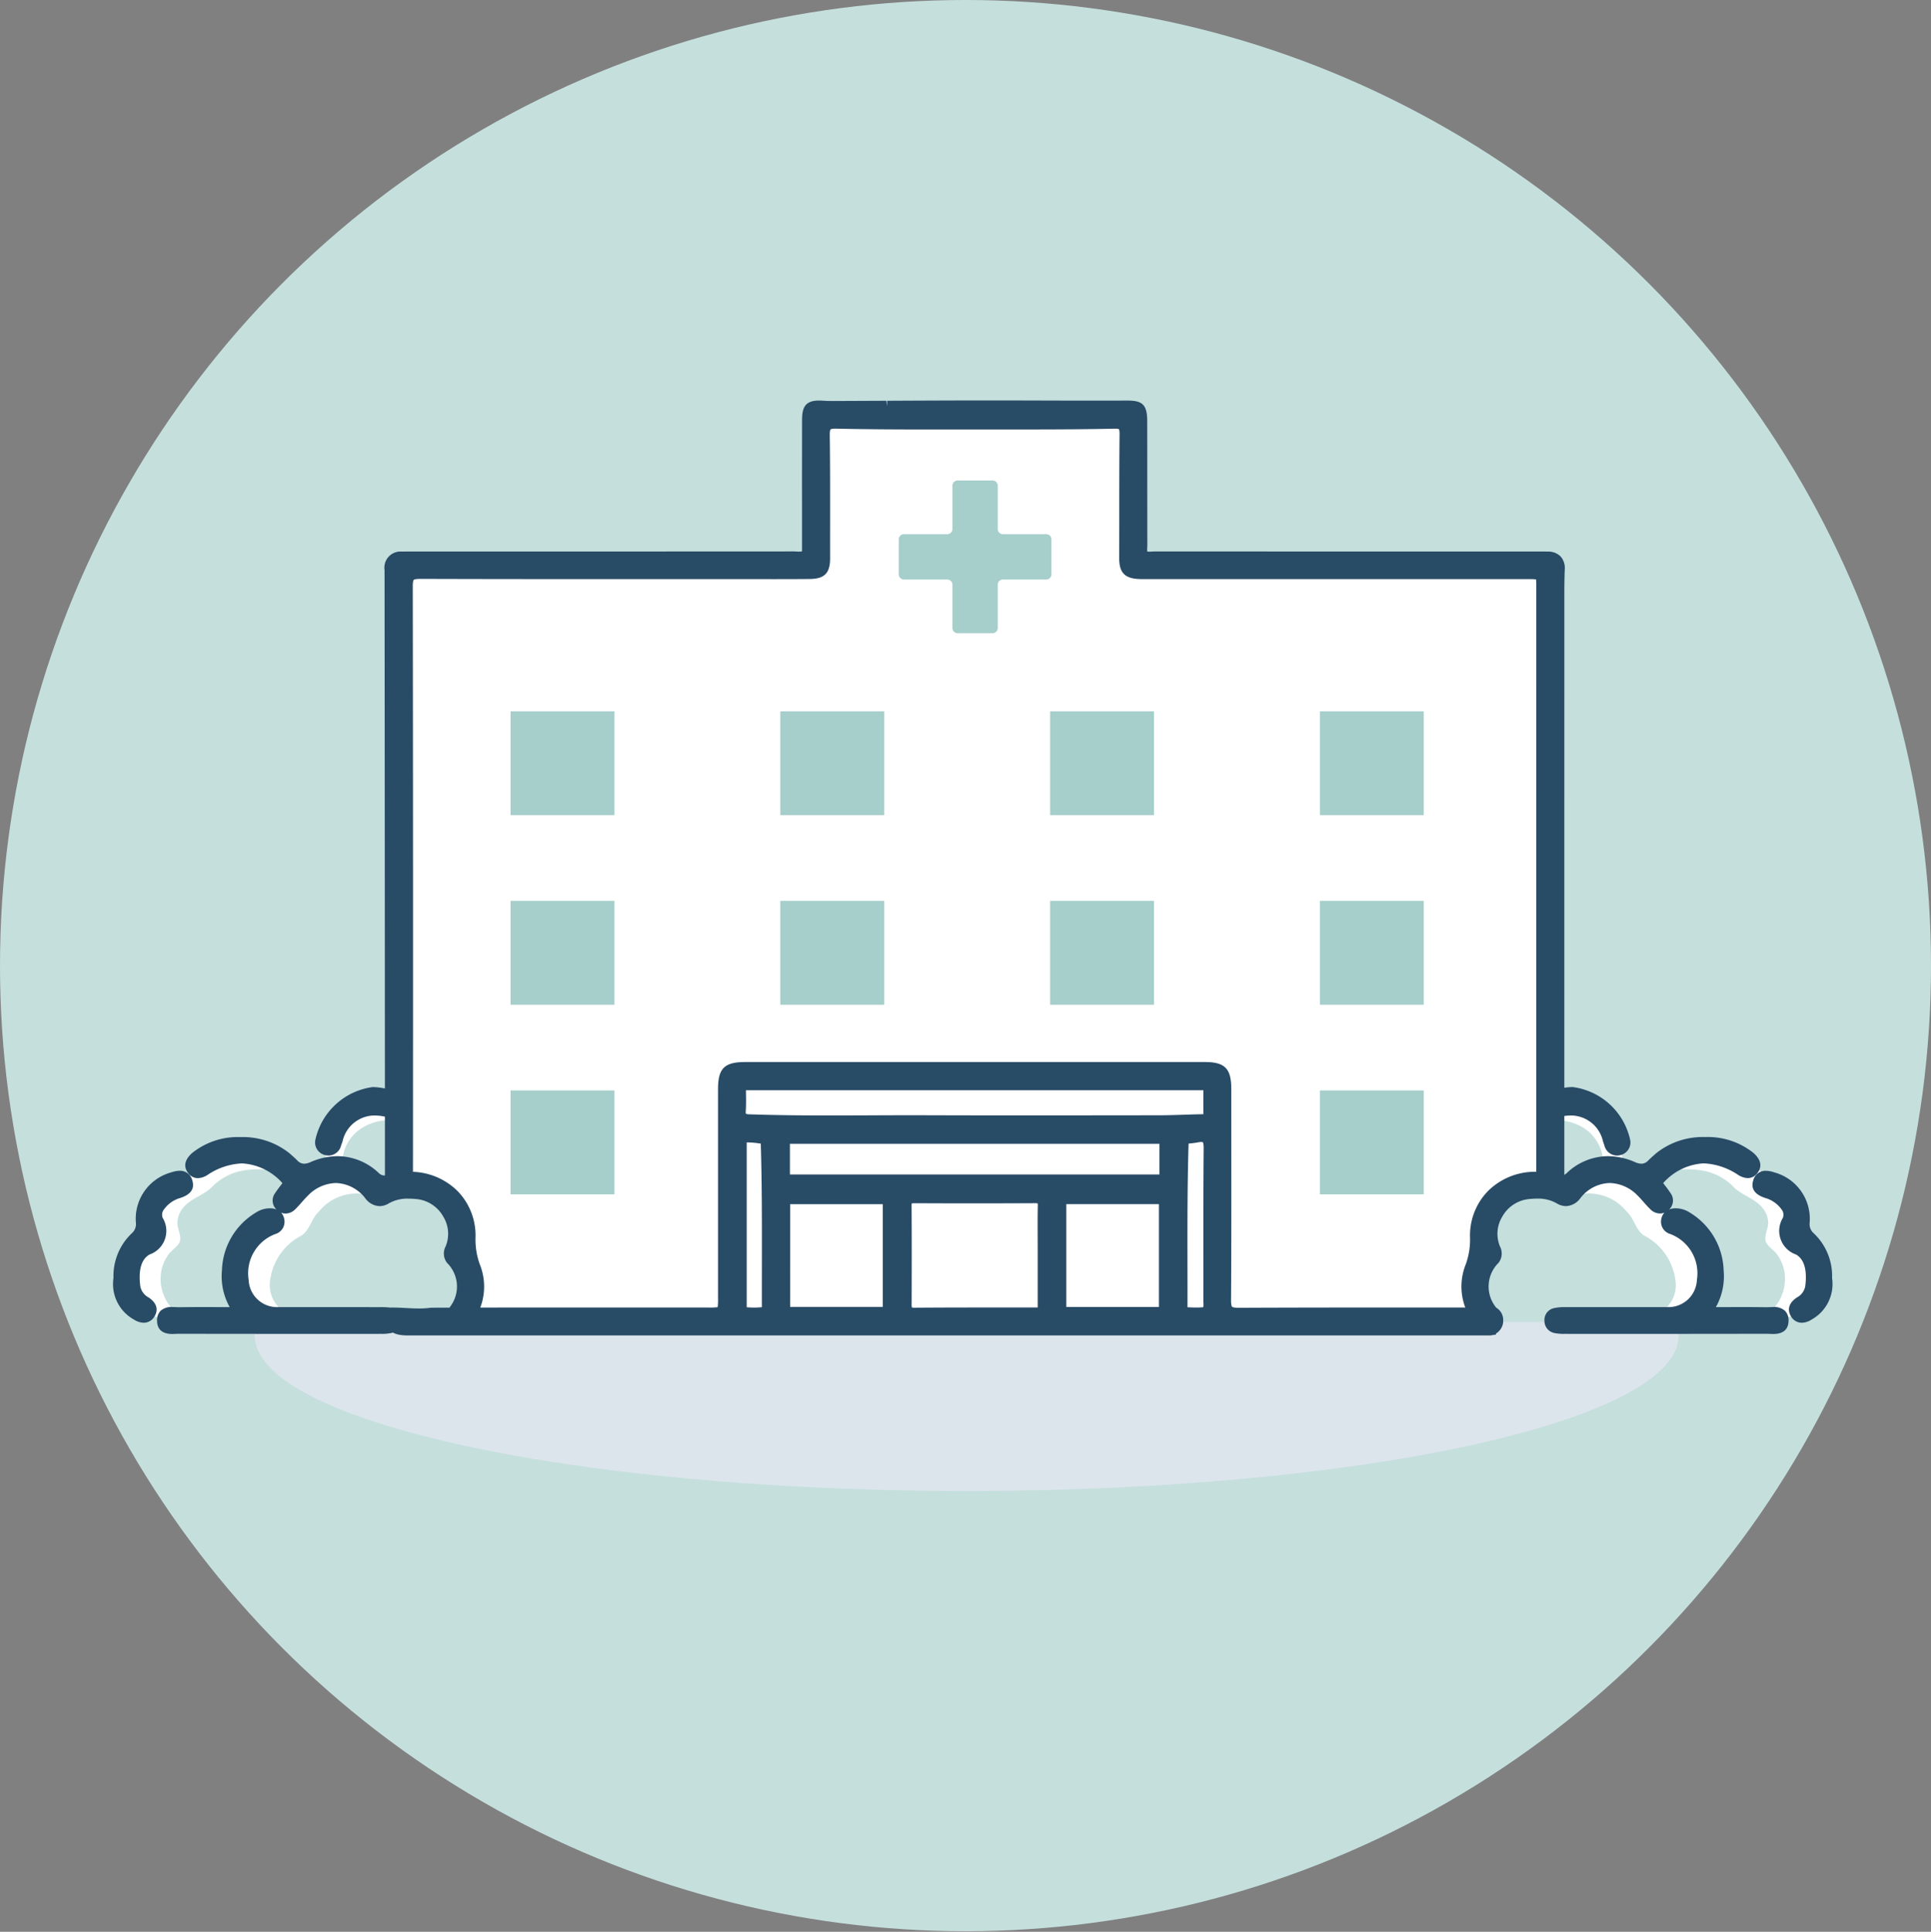 <svg xmlns="http://www.w3.org/2000/svg" xmlns:xlink="http://www.w3.org/1999/xlink" width="100" height="100.029" viewBox="0 0 100 100.029"><rect x="0" y="0" width="100" height="100.029" fill="#808080" stroke="none"/><defs><style>.cls-1{fill:none;}.cls-2{fill:#c5dfdd;}.cls-3{clip-path:url(#clip-path);}.cls-4{fill:#dce5ec;}.cls-5{fill:#fff;}.cls-6{fill:#a6cecb;}.cls-7{fill:#284b66;}</style><clipPath id="clip-path"><circle class="cls-1" cx="50" cy="50" r="50"/></clipPath></defs><g id="素材"><rect class="cls-1" y="0.029" width="100" height="100"/><circle class="cls-2" cx="50" cy="50" r="50"/><g class="cls-3"><g id="病院"><ellipse id="かげ" class="cls-4" cx="50.063" cy="69.153" rx="36.874" ry="8.051"/><path id="白" class="cls-5" d="M93.839,64.614c-.824-.624-.993-.639-1.013-1.433s.16-1.003-.245-1.453A19.941,19.941,0,0,0,90.335,60.096a4.125,4.125,0,0,0-2.381-.404,5.501,5.501,0,0,0-2.037.719c-.419.344-.351.674-.917.539s-.626.554-.88-.509-.09-1.093-.554-1.737-.809-1.482-1.468-1.557a7.341,7.341,0,0,0-1.782.165V29.341h-21.663V21.577H42.324V29.266H20.62V57.228a2.777,2.777,0,0,0-1.038-.121c-1.015.099-1.099-.126-1.663.536s-.705.637-.902,1.509-.31,1.653-.31,1.653-1.05,1.029-1.289.252a1.652,1.652,0,0,0-1.642-1.37c-1.099-.141-1.325-.561-2.17-.14a4.287,4.287,0,0,0-1.353.844c-.395.366-.479.708-1.212,1.101s-.901.075-1.113.783-.324.878-.268,1.301.113.254-.282.705-.676.605-.789,1.275-.479.67,0,1.346a2.359,2.359,0,0,0,.846.874,2.987,2.987,0,0,0,1.635.679c.62-.031,14.838,0,14.838,0a1.425,1.425,0,0,0,.111-.201H91.923s1.512.062,2.037-.896S94.663,65.238,93.839,64.614Z"/><g id="塗り"><path class="cls-6" d="M54.183,27.661H51.938a.268.268,0,0,1-.268-.268V25.148a.268.268,0,0,0-.268-.268H49.592a.268.268,0,0,0-.268.268v2.245a.268.268,0,0,1-.268.268H46.811a.268.268,0,0,0-.268.268V29.739a.268.268,0,0,0,.268.268h2.245a.268.268,0,0,1,.268.268v2.245a.268.268,0,0,0,.268.268h1.809a.268.268,0,0,0,.268-.268v-2.245a.268.268,0,0,1,.268-.268H54.183a.268.268,0,0,0,.268-.268V27.93A.268.268,0,0,0,54.183,27.661Z"/><rect class="cls-6" x="26.44" y="36.832" width="5.379" height="5.379"/><rect class="cls-6" x="40.411" y="36.832" width="5.379" height="5.379"/><rect class="cls-6" x="54.382" y="36.832" width="5.379" height="5.379"/><rect class="cls-6" x="68.353" y="36.832" width="5.379" height="5.379"/><rect class="cls-6" x="26.44" y="46.648" width="5.379" height="5.379"/><rect class="cls-6" x="40.411" y="46.648" width="5.379" height="5.379"/><rect class="cls-6" x="54.382" y="46.648" width="5.379" height="5.379"/><rect class="cls-6" x="68.353" y="46.648" width="5.379" height="5.379"/><rect class="cls-6" x="26.44" y="56.463" width="5.379" height="5.379"/><rect class="cls-6" x="68.353" y="56.463" width="5.379" height="5.379"/><path class="cls-2" d="M20.313,61.933a4.867,4.867,0,0,0-1.145-.878,2.489,2.489,0,0,0-1.443-.412,3.69,3.69,0,0,1,.018-.672,2.193,2.193,0,0,1,1.25-1.702,2.722,2.722,0,0,1,1.302-.263C20.284,59.316,20.229,60.627,20.313,61.933Z"/><path class="cls-2" d="M8.373,65.717a2.235,2.235,0,0,1,.346-.754c.154-.218.473-.402.581-.643.123-.277-.111-.682-.113-.979a1.231,1.231,0,0,1,.271-.769c.387-.503,1.021-.646,1.473-1.062a2.979,2.979,0,0,1,1.473-.861,4.436,4.436,0,0,1,3.015.407q.169.063.334.143a4.334,4.334,0,0,0-1.071,1.027,23.778,23.778,0,0,0-1.772,1.98,3.55,3.55,0,0,0-.314,3.295,4.503,4.503,0,0,0,.697,1.116,8.22,8.22,0,0,1-3.445-.243A2.28,2.28,0,0,1,8.373,65.717Z"/><path class="cls-2" d="M14.008,66.181a3.018,3.018,0,0,1,1.59-2.195c.417-.252.519-.835.861-1.197.023-.024.047-.047.071-.07a2.509,2.509,0,0,1,2.833-.754,2.695,2.695,0,0,1,.389-.36c.026-.001.054-.002.082-.006a4.614,4.614,0,0,1,2.269.072,2.908,2.908,0,0,1,1.523,1.02l.013.02c.02.087.044.172.068.258a.313.313,0,0,1-.009.05.378.378,0,0,1,.028.05l.013.018a1.767,1.767,0,0,1,.081.742,3.016,3.016,0,0,0,.027,1.608,3.804,3.804,0,0,1,.483,1.506c-.001.165-.009.33-.021.495a1.601,1.601,0,0,1-.141.289l-.261.729H15.101s.064-.126.172-.308A1.645,1.645,0,0,1,14.008,66.181Z"/><path class="cls-2" d="M80.441,61.933a4.867,4.867,0,0,1,1.145-.878,2.489,2.489,0,0,1,1.443-.412,3.69,3.69,0,0,0-.018-.672,2.194,2.194,0,0,0-1.25-1.702,2.722,2.722,0,0,0-1.302-.263C80.47,59.316,80.525,60.627,80.441,61.933Z"/><path class="cls-2" d="M92.382,65.717a2.235,2.235,0,0,0-.346-.754c-.154-.218-.473-.402-.581-.643-.123-.277.111-.682.113-.979a1.231,1.231,0,0,0-.271-.769c-.387-.503-1.021-.646-1.473-1.062a2.979,2.979,0,0,0-1.473-.861,4.436,4.436,0,0,0-3.015.407q-.17.063-.334.143a4.334,4.334,0,0,1,1.071,1.027,23.778,23.778,0,0,1,1.772,1.98,3.55,3.55,0,0,1,.314,3.295,4.504,4.504,0,0,1-.697,1.116,8.22,8.22,0,0,0,3.445-.243A2.28,2.28,0,0,0,92.382,65.717Z"/><path class="cls-2" d="M86.747,66.181a3.018,3.018,0,0,0-1.59-2.195c-.417-.252-.519-.835-.861-1.197-.023-.024-.047-.047-.071-.07a2.509,2.509,0,0,0-2.833-.754,2.696,2.696,0,0,0-.389-.36c-.026-.001-.054-.002-.082-.006a4.614,4.614,0,0,0-2.269.072,2.908,2.908,0,0,0-1.523,1.02l-.013.02c-.02.087-.044.172-.068.258a.311.311,0,0,0,.009.05.378.378,0,0,0-.028.05l-.013.018a1.768,1.768,0,0,0-.081.742,3.016,3.016,0,0,1-.027,1.608,3.804,3.804,0,0,0-.483,1.506c.001.165.009.33.021.495a1.6,1.6,0,0,0,.141.289l.261.729h8.806s-.064-.126-.172-.308A1.645,1.645,0,0,0,86.747,66.181Z"/></g><g id="アウトライン"><path class="cls-7" d="M77.095,67.612a.754.754,0,0,0-.37.092l-4.121-.001c-2.478,0-5.421.002-8.468.015-.257,0-.318-.042-.331-.054-.013-.013-.055-.075-.053-.338.018-2.794.015-5.6.013-8.314l-.001-2.627c-0-1.054-.333-1.392-1.367-1.392l-23.803 0c-1.08,0-1.41.328-1.41,1.402V67.228a3.014,3.014,0,0,1-.018.458,3.193,3.193,0,0,1-.483.019l-6.707-.002c-2.12,0-4.863.001-7.648.011l-.051.005a4.273,4.273,0,0,1-.578.035c-.226,0-.452-.012-.678-.024-.237-.013-.473-.025-.71-.025l-.377.004L19.941,68c.018.871.309,1.15,1.2,1.15l55.925-.001.053.003.009-.002.058-.001.288-.045-.004-.051a.782.782,0,0,0,.375-.731A.733.733,0,0,0,77.095,67.612ZM60.017,62.349v5.326H55.221V62.349Zm-6.28,1.677.002.656v3.019l-1.961.001c-1.454 0-2.955.001-4.439.012a.727.727,0,0,1-.11-.009l-.002 0a.664.664,0,0,1-.016-.2c.004-1.624.009-3.304-.003-5.046-.001-.095.01-.136.007-.143a.391.391,0,0,1,.105-.013l.063 0c1.045.005,2.071.007,3.048.007,1.075,0,2.146-.003,3.184-.008a1.143,1.143,0,0,1,.115.007l.003-0a.444.444,0,0,1,.011.137C53.733,62.966,53.735,63.493,53.737,64.026Zm-8.021-1.674v5.32h-4.798V62.352ZM38.631,56.594l-.002-.14H62.319l-0.0.178c-.001.34-.002.693.003,1.046v.013c-.021.002-.053.004-.103.005-.295.005-.595.015-.885.025l-.033.001c-.41.013-.834.027-1.25.028l-1.085.001q-2.953.004-5.905.005c-1.892,0-3.582-.003-5.165-.008l-.692-.001q-1.053,0-2.105.006h-.037q-1.069.005-2.14.006c-1.642,0-2.904-.018-4.092-.058a.812.812,0,0,1-.197-.024h-.001a.385.385,0,0,1-.01-.158C38.64,57.219,38.636,56.92,38.631,56.594ZM62.32,65.007l0.0.337q.001,1.011 0,2.022c0,.038.001.076.003.114a.861.861,0,0,1-.009.208,3.485,3.485,0,0,1-.367.017c-.142,0-.297-.006-.451-.015q.002-.994-.001-1.983l-0-.131c-.003-2.082-.007-4.232.057-6.36.159-.016.324-.033.487-.064a.895.895,0,0,1,.168-.019.165.165,0,0,1,.082.012c0.0 0.0.047.052.045.307C62.317,61.314,62.319,63.191,62.32,65.007Zm-2.276-5.781v1.589H40.907V59.226Zm-21.375-.071.062-.001a4.501,4.501,0,0,1,.576.05l.092.012c.064,2.145.06,4.312.057,6.416q-.002,1.026-.001,2.054a4.058,4.058,0,0,1-.412.021c-.123,0-.247-.006-.374-.018Z"/><path class="cls-7" d="M80.819,28.815a.896.896,0,0,0-.659-.254c-.144-.003-.288-.004-.432-.004H76.177q-8.186,0-16.372-.002c-.053,0-.107.003-.174.007-.039.002-.079.004-.118.004a.509.509,0,0,1-.1-.008,1.254,1.254,0,0,1-.001-.214c.003-.049.004-.098.004-.145-.002-1.049-.003-3.292-.003-3.292q-0-1.567-.003-3.133c-.002-.883-.321-1.032-1.035-1.032h-.031q-.812.003-1.624.003-1.392,0-2.784-.005h-.049q-1.367-.004-2.735-.005l-.455 0c-1.588.002-3.197.009-4.753.017l.001.288-.046-.288-2.715.012c-.162,0-.352-.001-.54-.014-.094-.006-.173-.009-.241-.009-.8,0-.866.481-.867,1.061q-.003,2.073-.002,4.147v2.6a.526.526,0,0,1-.139.015c-.044,0-.088-.003-.132-.005-.052-.003-.104-.006-.156-.006q-7.582.005-15.165.004H21.345c-.178,0-.357.001-.536.004a.836.836,0,0,0-.894.961c.01,10.422.015,20.9.02,31.052l0,1.296.364-.099a1.849,1.849,0,0,1,.484-.066,1.555,1.555,0,0,1,.265.022l.337.058 0-.342c.008-11.652.005-21.531-.009-31.092-.001-.259.044-.317.053-.326.019-.019.088-.05.353-.05,3.288.011,6.473.012,9.155.012l7.011-.001,2.158.002c.713,0,1.291-.002,1.816-.007.779-.007,1.069-.3,1.067-1.083q-.002-.963-0-1.926c.001-1.452.002-2.954-.018-4.45-.003-.24.04-.286.041-.287.001-.002.041-.04.248-.04l.045.001c1.694.037,3.408.042,4.861.042l2.368-.002,2.37.001c1.786,0,3.287-.007,4.804-.04l.037-.001c.167,0,.201.029.202.03 0.0 0.0.034.04.032.253-.016,1.548-.015,3.146-.015,4.557L57.961,28.907c-.001.739.282,1.04,1.013,1.075.094.004.194.006.327.006l.324-.001,19.499 0a3.362,3.362,0,0,1,.421.014,3.326,3.326,0,0,1,.014.414L79.56,61.72l.346-.01a1.794,1.794,0,0,1,.379.044c.107.023.222.052.362.09l.364.099.001-31.186c0-.497.007-.898.021-1.262A.905.905,0,0,0,80.819,28.815Z"/><path class="cls-7" d="M24.839,65.449a3.779,3.779,0,0,1-.215-1.343,3.294,3.294,0,0,0-.911-2.414,3.439,3.439,0,0,0-2.497-1.015,4.144,4.144,0,0,0-1.111.155.794.794,0,0,1-.208.035.427.427,0,0,1-.299-.144,3.124,3.124,0,0,0-2.116-.856,3.536,3.536,0,0,0-1.389.303.893.893,0,0,1-.344.088.494.494,0,0,1-.367-.185c-.084-.083-.174-.163-.261-.241l-.114-.102a3.868,3.868,0,0,0-2.552-.851,3.786,3.786,0,0,0-2.509.827c-.491.441-.378.81-.196,1.042a.613.613,0,0,0,.495.257.987.987,0,0,0,.51-.172,3.466,3.466,0,0,1,1.777-.592,3.013,3.013,0,0,1,2.094,1.023l-.022.029c-.111.143-.237.306-.349.475a.643.643,0,0,0,.062.86.899.899,0,0,0-.335-.061l-.045.001a1.334,1.334,0,0,0-.695.225A3.612,3.612,0,0,0,11.494,65.776a3.264,3.264,0,0,0,.401,1.907l-1.345-.003c-.495,0-.878.003-1.265.009-.05,0-.103-.002-.174-.005-.06-.003-.121-.005-.181-.005a.832.832,0,0,0-.614.197.693.693,0,0,0-.182.517c.003.31.141.681.788.681.057,0,.116-.003.2-.006.055-.003.109-.005.159-.005,1.881.004,3.864.006,6.433.006l4.008-.001a2.472,2.472,0,0,0,.547-.045.637.637,0,0,0,.504-.624.624.624,0,0,0-.472-.656,2.336,2.336,0,0,0-.61-.058q-1.233-.002-2.466-.002l-2.864.001a1.469,1.469,0,0,1-1.484-1.41,2.168,2.168,0,0,1,1.388-2.377.662.662,0,0,0,.455-.775.694.694,0,0,0-.162-.33.62.62,0,0,0,.23.046.717.717,0,0,0,.501-.221c.12-.117.23-.241.343-.369.107-.122.218-.248.334-.359a2.071,2.071,0,0,1,1.428-.631,1.99,1.99,0,0,1,1.52.786.971.971,0,0,0,.742.411.948.948,0,0,0,.481-.144,1.921,1.921,0,0,1,1.013-.245c.134,0,.285.009.461.026a1.791,1.791,0,0,1,1.346.907,1.703,1.703,0,0,1,.122,1.538.789.789,0,0,0,.077.861,1.718,1.718,0,0,1,.165,2.25c-.273.458-.237.811.109,1.052a.702.702,0,0,0,.402.138.879.879,0,0,0,.665-.428A3.077,3.077,0,0,0,24.839,65.449Z"/><path class="cls-7" d="M7.706,67.189a.837.837,0,0,1-.438-.57c-.08-.591-.062-1.358.479-1.661a1.295,1.295,0,0,0,.677-1.897.455.455,0,0,1,.02-.366,1.567,1.567,0,0,1,.903-.667c.223-.079.813-.29.608-.917a.651.651,0,0,0-.648-.488,1.402,1.402,0,0,0-.436.082,2.491,2.491,0,0,0-1.832,2.626.627.627,0,0,1-.193.51A3.043,3.043,0,0,0,5.877,66.173a2.105,2.105,0,0,0,1.071,2.162.968.968,0,0,0,.494.158.64.64,0,0,0,.562-.334C8.127,67.959,8.253,67.567,7.706,67.189Z"/><path class="cls-7" d="M16.843,59.813a.766.766,0,0,0,.178.022.676.676,0,0,0,.643-.521c.013-.035.075-.212.075-.212a1.706,1.706,0,0,1,1.654-1.342,2.796,2.796,0,0,1,.68.093l.045.013a.818.818,0,0,0,.157.034c.041.004.082.006.121.006a.67.67,0,0,0,.263-1.302,3.419,3.419,0,0,0-1.325-.315l-.032-0A3.514,3.514,0,0,0,16.337,58.997.672.672,0,0,0,16.843,59.813Z"/><path class="cls-7" d="M91.825,67.679c-.06,0-.121.003-.199.006-.051.002-.102.004-.169.004h-.01c-.364-.006-.748-.009-1.242-.009l-1.345.003a3.269,3.269,0,0,0,.401-1.907,3.613,3.613,0,0,0-1.746-2.984,1.338,1.338,0,0,0-.699-.225l-.041-.001a.899.899,0,0,0-.335.061.643.643,0,0,0,.062-.86c-.111-.169-.237-.332-.348-.475l-.023-.03a3.013,3.013,0,0,1,2.094-1.023,3.466,3.466,0,0,1,1.777.591.987.987,0,0,0,.51.172.613.613,0,0,0,.495-.256c.181-.232.295-.601-.196-1.042a3.786,3.786,0,0,0-2.509-.827A3.867,3.867,0,0,0,85.749,59.73l-.115.103c-.087.078-.177.158-.261.24a.495.495,0,0,1-.368.185.895.895,0,0,1-.344-.088,3.532,3.532,0,0,0-1.389-.303,3.123,3.123,0,0,0-2.116.856.427.427,0,0,1-.299.144.8.8,0,0,1-.208-.035,4.137,4.137,0,0,0-1.112-.156,3.439,3.439,0,0,0-2.497,1.015,3.295,3.295,0,0,0-.911,2.414,3.782,3.782,0,0,1-.214,1.342,3.077,3.077,0,0,0,.344,2.962.878.878,0,0,0,.665.428.702.702,0,0,0,.402-.138c.345-.24.382-.594.108-1.052a1.718,1.718,0,0,1,.165-2.251.788.788,0,0,0,.077-.86,1.705,1.705,0,0,1,.122-1.538,1.792,1.792,0,0,1,1.345-.907c.176-.018.327-.026.461-.026a1.92,1.92,0,0,1,1.013.245.948.948,0,0,0,.481.144.97.97,0,0,0,.742-.41,1.99,1.99,0,0,1,1.52-.787,2.071,2.071,0,0,1,1.427.63c.12.115.239.251.336.361.109.124.222.252.341.367a.717.717,0,0,0,.501.221.621.621,0,0,0,.23-.046.695.695,0,0,0-.162.329.662.662,0,0,0,.455.776,2.168,2.168,0,0,1,1.389,2.377A1.469,1.469,0,0,1,86.393,67.683l-2.864-.001q-1.233,0-2.466.002a2.329,2.329,0,0,0-.609.058.624.624,0,0,0-.472.657.637.637,0,0,0,.505.624,2.471,2.471,0,0,0,.547.045l4.008.001c2.569,0,4.552-.002,6.432-.006.05,0,.104.003.187.006.057.003.115.005.173.005.647,0,.785-.37.788-.681a.695.695,0,0,0-.181-.516A.834.834,0,0,0,91.825,67.679Z"/><path class="cls-7" d="M94.877,66.176a3.035,3.035,0,0,0-.97-2.334.626.626,0,0,1-.193-.51A2.49,2.49,0,0,0,91.882,60.706a1.402,1.402,0,0,0-.436-.082.65.65,0,0,0-.648.488c-.206.627.385.837.608.917a1.565,1.565,0,0,1,.903.666.455.455,0,0,1,.02.366,1.295,1.295,0,0,0,.677,1.897c.541.303.559,1.071.479,1.661a.837.837,0,0,1-.438.57c-.547.378-.421.77-.297.971a.64.64,0,0,0,.561.333.967.967,0,0,0,.494-.158A2.108,2.108,0,0,0,94.877,66.176Z"/><path class="cls-7" d="M80.357,57.905c.039,0,.08-.002.125-.006a.835.835,0,0,0,.156-.035l.039-.011a2.803,2.803,0,0,1,.683-.093,1.708,1.708,0,0,1,1.655,1.345s.06.174.073.209a.677.677,0,0,0,.643.521.779.779,0,0,0,.18-.022.672.672,0,0,0,.504-.816,3.514,3.514,0,0,0-2.969-2.71l-.03 0a3.417,3.417,0,0,0-1.324.315.67.67,0,0,0,.263,1.302Z"/></g></g></g></g></svg>